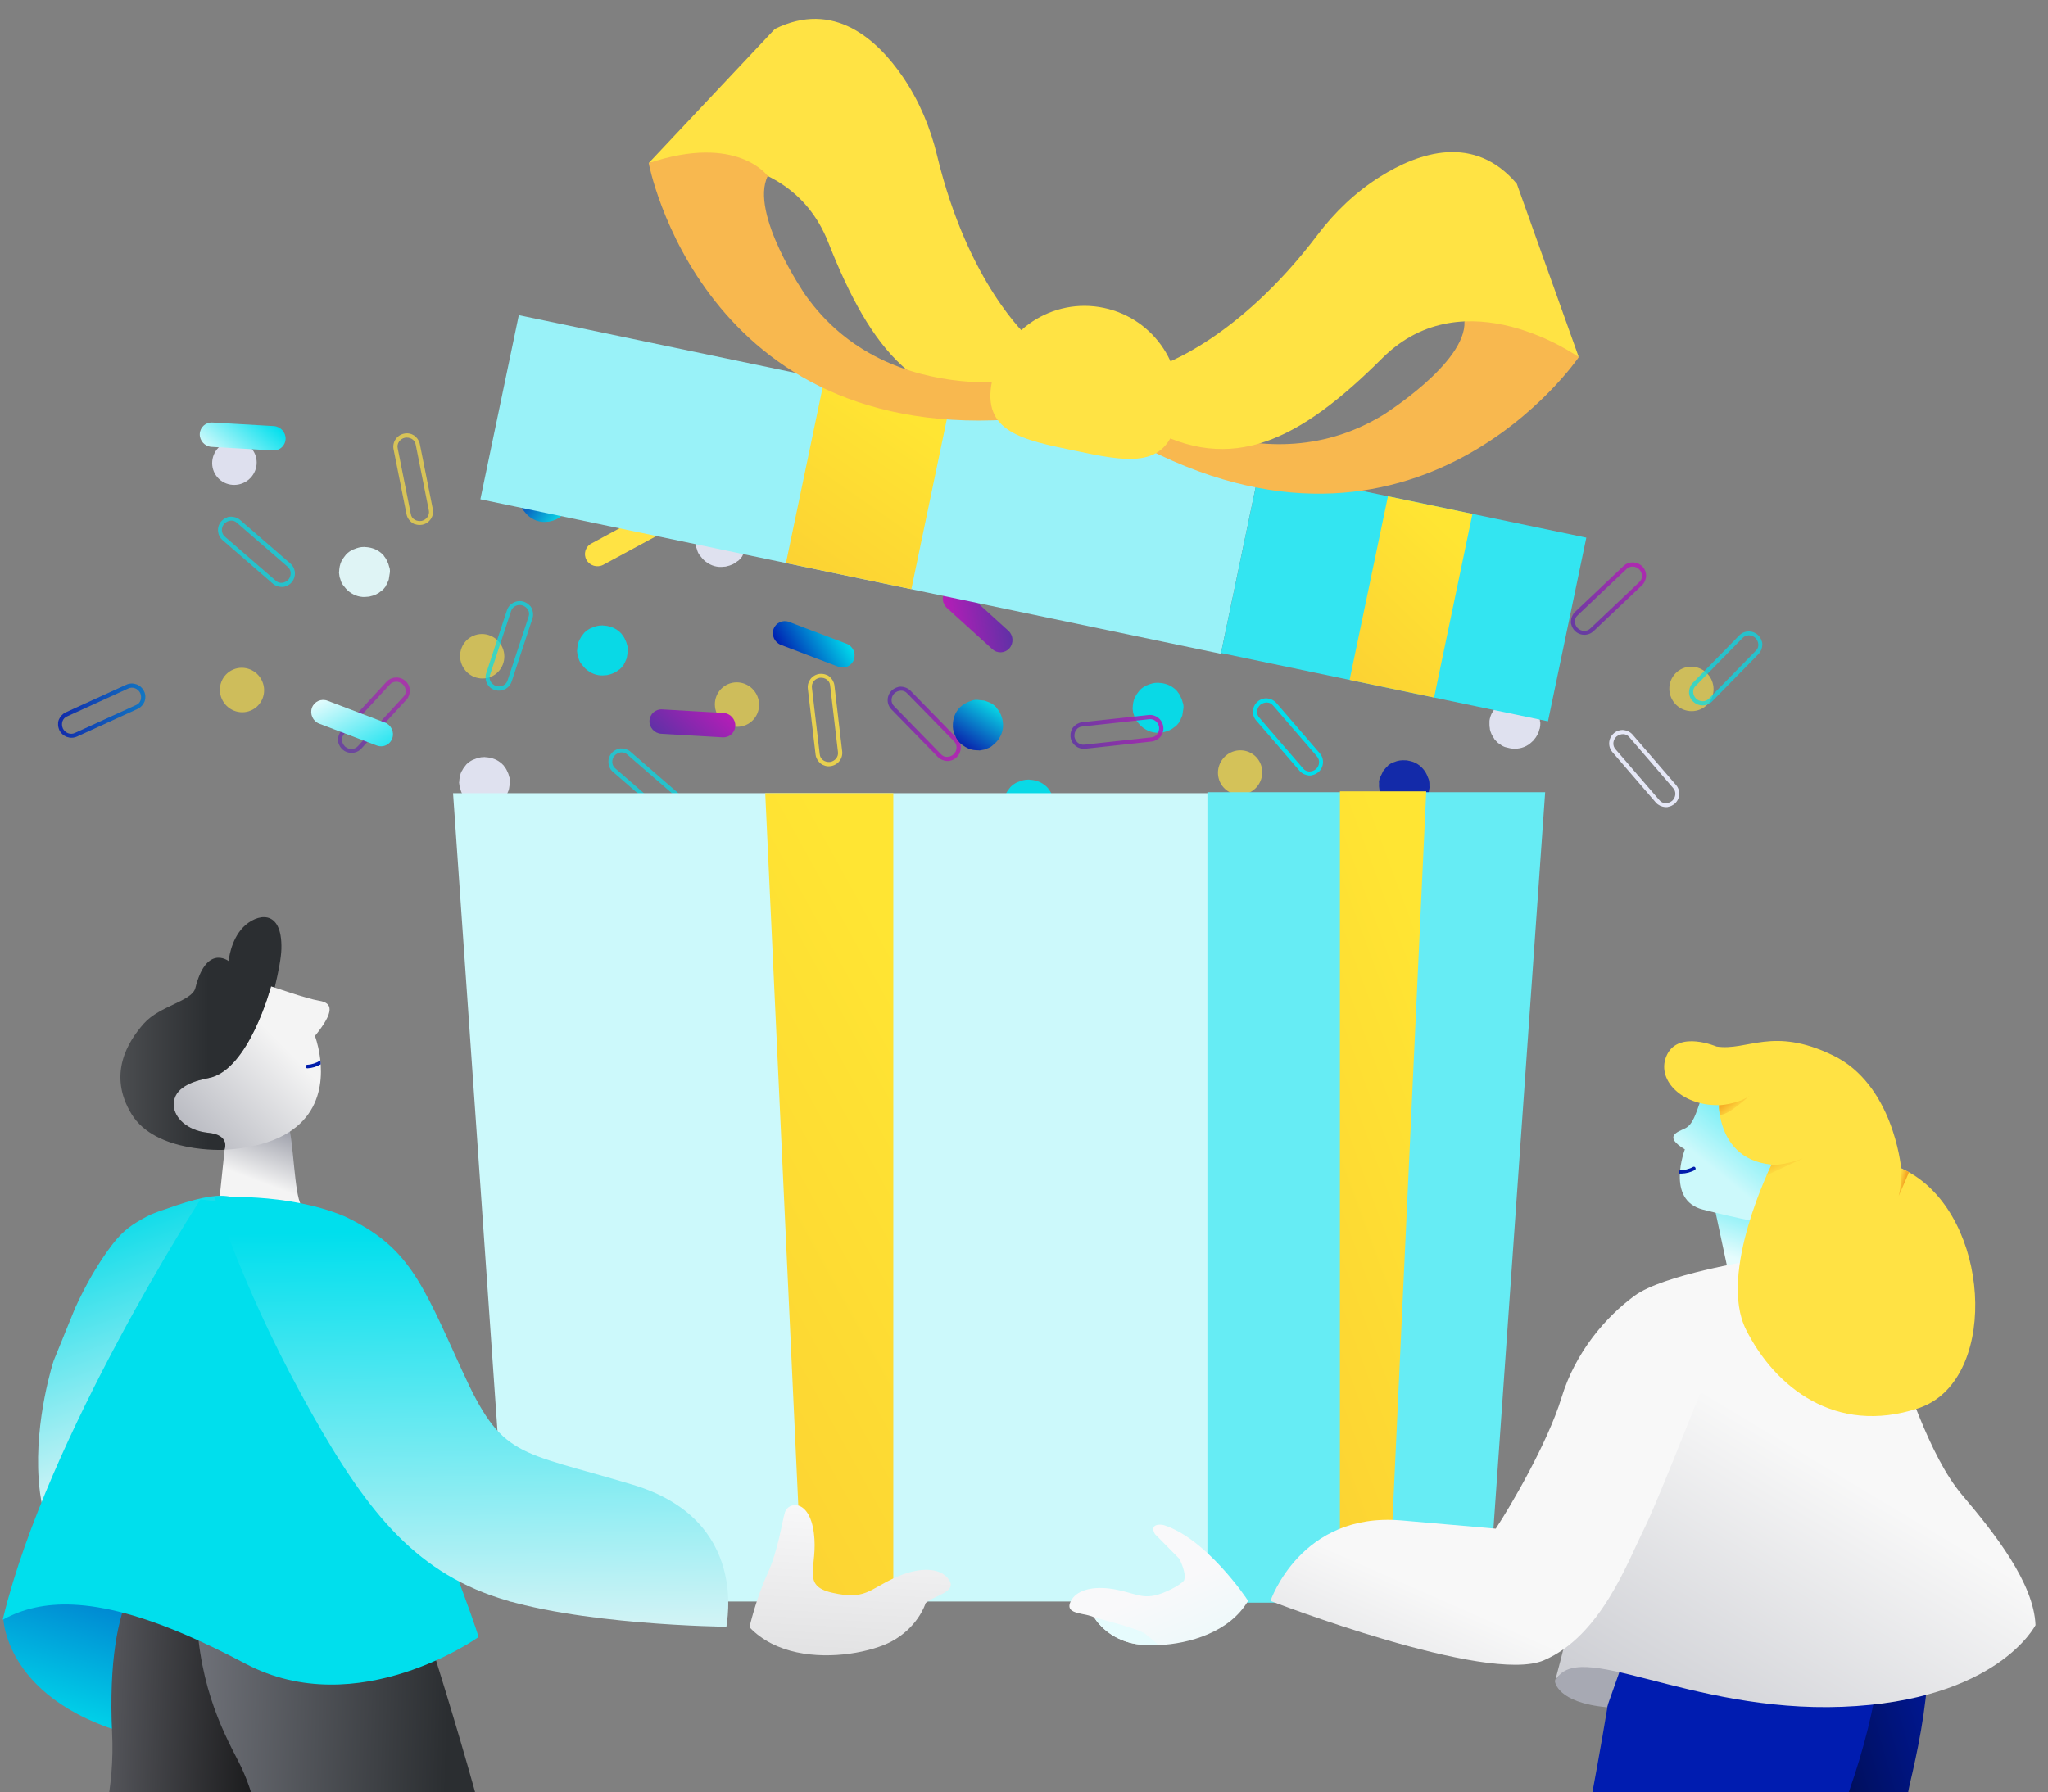 <svg width="449" height="393" viewBox="0 0 449 393" fill="none" xmlns="http://www.w3.org/2000/svg">
<rect x="0" y="0" width="449" height="393" fill="#808080" stroke="none"/>
<path opacity="0.86" d="M197.532 150.571C198.304 150.609 199.016 150.878 199.568 151.402L209.806 161.899C210.934 163.049 210.912 164.901 209.753 166.038C209.224 166.595 208.42 166.89 207.713 166.892C206.942 166.853 206.229 166.584 205.677 166.06L195.44 155.564C194.313 154.414 194.333 152.562 195.494 151.424C195.901 151.057 196.332 150.795 196.849 150.675C196.992 150.587 197.263 150.579 197.534 150.571L197.532 150.571ZM196.068 152.052C195.316 152.824 195.22 154.096 196.048 154.881L206.285 165.378C206.648 165.783 207.131 165.996 207.673 165.979C208.213 165.962 208.706 165.739 209.115 165.372C209.866 164.601 209.963 163.328 209.135 162.543L198.897 152.047C198.535 151.642 198.052 151.429 197.512 151.446C196.972 151.462 196.477 151.685 196.07 152.052L196.068 152.052Z" fill="url(#paint0_linear_1799_11215)"/>
<path opacity="0.81" d="M181.823 148.335C182.411 148.832 182.813 149.477 182.931 150.228L184.64 164.756C184.832 166.352 183.683 167.806 182.066 168.006C181.305 168.127 180.487 167.874 179.925 167.445C179.337 166.948 178.934 166.303 178.816 165.552L177.108 151.024C176.916 149.428 178.065 147.974 179.682 147.774C180.229 147.732 180.731 147.783 181.217 148.003C181.384 148.021 181.604 148.178 181.823 148.335ZM179.755 148.621C178.686 148.776 177.833 149.727 178.01 150.852L179.717 165.379C179.757 165.919 180.011 166.382 180.449 166.696C180.889 167.01 181.417 167.134 181.963 167.09C183.033 166.935 183.888 165.984 183.71 164.859L182.002 150.332C181.961 149.79 181.709 149.329 181.27 149.015C180.83 148.701 180.301 148.577 179.753 148.621L179.755 148.621Z" fill="#FFE344"/>
<path opacity="0.73" d="M74.095 162.357C74.09 161.59 74.317 160.865 74.811 160.286L84.735 149.513C85.821 148.325 87.679 148.241 88.889 149.331C89.479 149.823 89.822 150.607 89.864 151.309C89.871 152.077 89.642 152.802 89.15 153.381L79.226 164.154C78.14 165.341 76.281 165.425 75.072 164.336C74.681 163.951 74.392 163.538 74.241 163.03C74.144 162.891 74.121 162.623 74.097 162.355L74.095 162.357ZM75.666 163.729C76.485 164.433 77.766 164.457 78.504 163.588L88.428 152.815C88.814 152.431 88.999 151.939 88.95 151.403C88.901 150.867 88.649 150.388 88.258 150.004C87.439 149.3 86.158 149.277 85.42 150.145L75.496 160.918C75.112 161.303 74.925 161.794 74.974 162.33C75.023 162.866 75.275 163.346 75.666 163.729Z" fill="url(#paint1_linear_1799_11215)"/>
<path opacity="0.3" d="M72.12 157.627L72.122 157.644C72.122 157.644 72.122 157.633 72.12 157.627Z" fill="#00DFED"/>
<path opacity="0.99" d="M286.946 170.049C286.18 169.964 285.485 169.651 284.966 169.095L275.398 157.99C274.342 156.771 274.478 154.925 275.707 153.86C276.268 153.336 277.09 153.091 277.796 153.134C278.562 153.219 279.257 153.532 279.776 154.088L289.345 165.193C290.4 166.41 290.263 168.258 289.035 169.322C288.604 169.663 288.159 169.899 287.635 169.987C287.486 170.065 287.215 170.057 286.946 170.049ZM288.499 168.661C289.297 167.937 289.472 166.674 288.693 165.839L279.125 154.733C278.788 154.308 278.32 154.063 277.778 154.047C277.238 154.031 276.732 154.223 276.301 154.564C275.502 155.288 275.327 156.551 276.106 157.387L285.674 168.492C286.011 168.917 286.48 169.162 287.019 169.178C287.561 169.194 288.068 169.001 288.497 168.661L288.499 168.661Z" fill="#00DFED"/>
<path opacity="0.99" d="M365.049 176.994C364.283 176.909 363.588 176.596 363.069 176.04L353.501 164.935C352.446 163.716 352.581 161.87 353.811 160.805C354.372 160.281 355.193 160.036 355.899 160.079C356.666 160.164 357.36 160.477 357.879 161.033L367.448 172.138C368.503 173.355 368.366 175.203 367.138 176.267C366.707 176.608 366.262 176.844 365.738 176.932C365.589 177.01 365.319 177.002 365.049 176.994ZM366.603 175.608C367.402 174.884 367.577 173.621 366.798 172.785L357.23 161.68C356.893 161.255 356.424 161.01 355.883 160.994C355.343 160.978 354.836 161.17 354.405 161.511C353.607 162.235 353.432 163.498 354.21 164.334L363.779 175.439C364.116 175.864 364.584 176.109 365.124 176.125C365.666 176.141 366.173 175.948 366.602 175.608L366.603 175.608Z" fill="#E6E8F7"/>
<path opacity="0.93" d="M217.517 154.352C217.808 154.55 218.028 154.7 218.268 154.972C218.341 155.022 218.414 155.071 218.437 155.194C219.067 155.836 219.474 156.644 219.708 157.547C219.805 157.719 219.778 157.912 219.825 158.156C220.079 159.497 219.773 160.877 218.927 162.104C218.53 162.681 217.987 163.158 217.494 163.563C217.445 163.636 217.322 163.658 217.273 163.73C216.878 163.991 216.461 164.131 216.045 164.27L215.872 164.364C215.504 164.432 215.137 164.498 214.77 164.566L214.574 164.539C214.257 164.534 213.939 164.529 213.548 164.474L213.353 164.447C212.963 164.394 212.622 164.267 212.28 164.139C212.208 164.089 212.135 164.04 212.135 164.04C211.794 163.914 211.575 163.765 211.285 163.565C211.139 163.466 211.067 163.415 210.92 163.316C210.847 163.266 210.774 163.217 210.701 163.167C210.241 162.747 209.903 162.303 209.615 161.788C209.593 161.666 209.518 161.617 209.496 161.494C209.184 160.857 208.923 160.149 208.906 159.395C208.882 159.274 208.86 159.152 208.909 159.079C208.895 158.009 209.178 156.823 209.822 155.885C210.021 155.596 210.22 155.308 210.491 155.069C210.542 154.997 210.591 154.924 210.714 154.902C211.034 154.591 211.428 154.33 211.896 154.119C211.946 154.047 212.019 154.097 212.068 154.024C212.412 153.836 212.78 153.768 213.073 153.652C213.124 153.579 213.196 153.63 213.245 153.557C213.613 153.49 213.98 153.422 214.371 153.477C214.444 153.527 214.493 153.455 214.567 153.504C214.958 153.559 215.275 153.564 215.667 153.617C215.74 153.666 215.788 153.595 215.861 153.644C216.203 153.77 216.544 153.897 216.885 154.025C216.958 154.075 217.031 154.124 217.031 154.124C217.227 154.151 217.372 154.251 217.517 154.35L217.517 154.352Z" fill="url(#paint2_linear_1799_11215)"/>
<path opacity="0.85" d="M304.491 167.724C304.777 167.518 304.991 167.362 305.328 167.225C305.399 167.173 305.471 167.121 305.593 167.14C306.41 166.764 307.311 166.653 308.243 166.735C308.437 166.703 308.612 166.792 308.859 166.83C310.214 167.039 311.418 167.792 312.296 168.993C312.71 169.559 312.982 170.228 313.202 170.828C313.252 170.899 313.233 171.021 313.286 171.092C313.401 171.549 313.395 171.987 313.387 172.425L313.42 172.618C313.36 172.986 313.303 173.353 313.243 173.721L313.152 173.895C313.042 174.192 312.931 174.487 312.749 174.836L312.658 175.009C312.477 175.358 312.243 175.634 312.009 175.912C311.937 175.964 311.866 176.016 311.866 176.016C311.632 176.294 311.417 176.448 311.132 176.656C310.989 176.758 310.918 176.81 310.776 176.914C310.704 176.966 310.633 177.018 310.561 177.07C310.01 177.361 309.479 177.529 308.896 177.627C308.772 177.608 308.702 177.66 308.578 177.641C307.871 177.72 307.113 177.729 306.394 177.492C306.272 177.472 306.148 177.453 306.097 177.384C305.08 177.038 304.051 176.376 303.378 175.456C303.17 175.172 302.964 174.891 302.828 174.555C302.778 174.484 302.725 174.414 302.744 174.291C302.558 173.886 302.441 173.427 302.397 172.92C302.345 172.848 302.416 172.798 302.364 172.727C302.3 172.341 302.359 171.973 302.347 171.658C302.295 171.587 302.366 171.535 302.314 171.465C302.373 171.097 302.432 170.73 302.614 170.381C302.686 170.329 302.633 170.26 302.705 170.208C302.887 169.859 302.997 169.562 303.18 169.215C303.252 169.163 303.199 169.091 303.271 169.039C303.505 168.762 303.739 168.484 303.973 168.206C304.044 168.154 304.116 168.102 304.116 168.102C304.207 167.929 304.35 167.825 304.493 167.722L304.491 167.724Z" fill="#001CB0"/>
<path opacity="0.61" d="M107.666 148.395C110.119 147.34 111.235 144.476 110.159 141.999C109.083 139.521 106.222 138.368 103.769 139.423C101.315 140.477 100.199 143.341 101.276 145.819C102.352 148.296 105.213 149.45 107.666 148.395Z" fill="#FFE344"/>
<path opacity="0.61" d="M372.777 155.558C375.23 154.503 376.346 151.64 375.269 149.162C374.193 146.684 371.332 145.531 368.879 146.586C366.426 147.641 365.31 150.504 366.386 152.982C367.462 155.46 370.323 156.613 372.777 155.558Z" fill="#FFE344"/>
<path opacity="0.61" d="M55.005 155.8C57.458 154.745 58.574 151.881 57.497 149.404C56.421 146.926 53.56 145.773 51.107 146.828C48.654 147.882 47.538 150.746 48.614 153.224C49.69 155.701 52.551 156.855 55.005 155.8Z" fill="#FFE344"/>
<path opacity="0.61" d="M163.524 158.988C165.977 157.933 167.093 155.069 166.017 152.592C164.94 150.114 162.079 148.961 159.626 150.016C157.173 151.07 156.057 153.934 157.134 156.412C158.21 158.889 161.071 160.043 163.524 158.988Z" fill="#FFE344"/>
<path opacity="0.66" d="M276.077 171.804C277.425 169.464 276.639 166.492 274.32 165.166C272.002 163.84 269.029 164.661 267.681 167.001C266.332 169.34 267.119 172.312 269.437 173.639C271.756 174.965 274.728 174.144 276.077 171.804Z" fill="#FFE344"/>
<path opacity="0.68" d="M90.402 114.675C89.777 114.227 89.324 113.614 89.147 112.875L86.283 98.529C85.965 96.953 86.993 95.411 88.589 95.085C89.336 94.903 90.173 95.091 90.768 95.472C91.394 95.923 91.846 96.533 92.023 97.272L94.887 111.62C95.204 113.196 94.176 114.738 92.581 115.065C92.038 115.152 91.533 115.138 91.033 114.959C90.865 114.955 90.634 114.816 90.402 114.677L90.402 114.675ZM92.44 114.226C93.493 113.986 94.269 112.971 94.002 111.864L91.139 97.516C91.056 96.98 90.766 96.539 90.304 96.26C89.841 95.982 89.305 95.902 88.762 95.988C87.709 96.227 86.934 97.242 87.201 98.35L90.064 112.696C90.146 113.232 90.437 113.673 90.899 113.951C91.362 114.23 91.898 114.31 92.441 114.222L92.44 114.226Z" fill="#FFE344"/>
<path opacity="0.92" d="M54.53 105.165C56.594 103.418 56.863 100.357 55.131 98.328C53.399 96.3 50.322 96.071 48.258 97.818C46.193 99.565 45.924 102.626 47.656 104.654C49.388 106.683 52.466 106.911 54.53 105.165Z" fill="#E6E8F7"/>
<path opacity="0.93" d="M123.92 112.299C123.707 112.579 123.546 112.79 123.263 113.016C123.209 113.087 123.156 113.157 123.033 113.174C122.359 113.767 121.53 114.134 120.613 114.323C120.436 114.41 120.243 114.374 119.996 114.408C118.638 114.596 117.27 114.221 116.079 113.321C115.52 112.898 115.066 112.335 114.683 111.824C114.612 111.77 114.597 111.648 114.526 111.595C114.283 111.19 114.163 110.768 114.042 110.346L113.956 110.171C113.906 109.803 113.856 109.433 113.807 109.064L113.843 108.871C113.862 108.555 113.883 108.239 113.956 107.854L113.993 107.662C114.065 107.275 114.209 106.944 114.353 106.611L114.46 106.47C114.603 106.137 114.762 105.927 114.977 105.648C115.084 105.509 115.137 105.438 115.245 105.298C115.298 105.227 115.352 105.157 115.404 105.088C115.848 104.651 116.308 104.337 116.838 104.077C116.962 104.06 117.014 103.989 117.138 103.973C117.793 103.694 118.515 103.47 119.273 103.49C119.396 103.473 119.52 103.456 119.589 103.51C120.663 103.549 121.839 103.888 122.75 104.576C123.03 104.788 123.309 104.999 123.537 105.282C123.607 105.335 123.676 105.388 123.694 105.511C123.99 105.845 124.233 106.251 124.423 106.725C124.494 106.779 124.44 106.849 124.511 106.901C124.683 107.252 124.735 107.621 124.836 107.92C124.907 107.974 124.853 108.044 124.923 108.096C124.972 108.465 125.022 108.833 124.949 109.22C124.896 109.29 124.965 109.342 124.913 109.412C124.84 109.799 124.819 110.113 124.746 110.5C124.692 110.57 124.762 110.622 124.71 110.692C124.566 111.025 124.422 111.358 124.279 111.691C124.225 111.762 124.171 111.832 124.171 111.832C124.135 112.025 124.028 112.165 123.921 112.304L123.92 112.299Z" fill="url(#paint3_linear_1799_11215)"/>
<path opacity="0.93" d="M136.611 145.965C136.398 146.245 136.237 146.456 135.954 146.682C135.9 146.752 135.847 146.823 135.724 146.84C135.05 147.433 134.221 147.799 133.304 147.988C133.127 148.076 132.934 148.039 132.687 148.073C131.33 148.261 129.961 147.886 128.77 146.987C128.211 146.563 127.757 146 127.374 145.489C127.304 145.436 127.288 145.314 127.217 145.26C126.974 144.856 126.854 144.433 126.733 144.012L126.647 143.836C126.597 143.468 126.547 143.099 126.498 142.729L126.534 142.537C126.553 142.221 126.574 141.905 126.647 141.52L126.684 141.327C126.757 140.941 126.9 140.609 127.044 140.276L127.151 140.135C127.295 139.802 127.454 139.593 127.668 139.313C127.775 139.174 127.829 139.104 127.936 138.963C127.989 138.893 128.043 138.823 128.095 138.754C128.539 138.316 128.999 138.003 129.529 137.742C129.653 137.726 129.705 137.655 129.83 137.638C130.484 137.359 131.206 137.135 131.964 137.156C132.087 137.139 132.211 137.122 132.28 137.175C133.354 137.215 134.53 137.554 135.441 138.241C135.721 138.453 136 138.665 136.228 138.947C136.299 139.001 136.368 139.054 136.385 139.176C136.682 139.51 136.925 139.916 137.114 140.391C137.185 140.444 137.131 140.515 137.202 140.566C137.374 140.917 137.426 141.287 137.527 141.586C137.598 141.639 137.545 141.71 137.614 141.761C137.663 142.131 137.713 142.499 137.64 142.885C137.587 142.956 137.656 143.007 137.604 143.078C137.531 143.464 137.51 143.779 137.437 144.165C137.384 144.236 137.453 144.287 137.401 144.358C137.257 144.691 137.113 145.024 136.97 145.357C136.916 145.427 136.863 145.498 136.863 145.498C136.826 145.69 136.719 145.831 136.612 145.97L136.611 145.965Z" fill="#00DFED"/>
<path opacity="0.93" d="M110.758 174.833C110.546 175.113 110.385 175.324 110.102 175.551C110.048 175.621 109.994 175.691 109.872 175.708C109.198 176.302 108.368 176.668 107.451 176.857C107.275 176.944 107.082 176.908 106.835 176.942C105.477 177.13 104.108 176.755 102.918 175.856C102.358 175.432 101.905 174.869 101.522 174.358C101.451 174.305 101.436 174.183 101.365 174.129C101.122 173.725 101.001 173.302 100.881 172.88L100.795 172.705C100.745 172.337 100.695 171.968 100.645 171.598L100.682 171.406C100.701 171.089 100.722 170.773 100.795 170.388L100.831 170.196C100.904 169.809 101.048 169.478 101.191 169.145L101.299 169.004C101.442 168.671 101.601 168.462 101.816 168.182C101.923 168.043 101.976 167.973 102.084 167.832C102.137 167.762 102.191 167.691 102.243 167.622C102.687 167.185 103.146 166.871 103.677 166.611C103.801 166.594 103.853 166.524 103.977 166.507C104.632 166.228 105.354 166.004 106.112 166.025C106.235 166.008 106.359 165.991 106.428 166.044C107.502 166.084 108.678 166.423 109.589 167.11C109.868 167.322 110.148 167.534 110.376 167.816C110.446 167.87 110.515 167.923 110.532 168.045C110.829 168.379 111.072 168.785 111.262 169.259C111.332 169.313 111.279 169.383 111.35 169.435C111.522 169.786 111.574 170.156 111.675 170.455C111.746 170.508 111.692 170.578 111.761 170.63C111.811 171 111.861 171.367 111.788 171.754C111.734 171.824 111.804 171.876 111.752 171.946C111.679 172.333 111.658 172.647 111.585 173.034C111.531 173.104 111.6 173.156 111.548 173.226C111.405 173.56 111.261 173.893 111.118 174.226C111.064 174.296 111.01 174.366 111.01 174.366C110.974 174.559 110.867 174.7 110.76 174.839L110.758 174.833Z" fill="#E6E8F7"/>
<path opacity="0.93" d="M162.59 122.173C162.378 122.453 162.217 122.664 161.933 122.89C161.88 122.961 161.826 123.031 161.704 123.048C161.03 123.642 160.2 124.008 159.283 124.197C159.107 124.284 158.914 124.248 158.667 124.282C157.309 124.47 155.94 124.095 154.749 123.195C154.19 122.772 153.737 122.209 153.354 121.698C153.283 121.644 153.267 121.522 153.197 121.469C152.954 121.065 152.833 120.642 152.713 120.22L152.626 120.045C152.577 119.677 152.527 119.307 152.477 118.938L152.514 118.746C152.533 118.429 152.554 118.113 152.627 117.728L152.663 117.536C152.736 117.149 152.88 116.818 153.023 116.485L153.13 116.344C153.274 116.011 153.433 115.801 153.647 115.522C153.755 115.383 153.808 115.312 153.915 115.172C153.969 115.101 154.023 115.031 154.074 114.962C154.519 114.525 154.978 114.211 155.508 113.951C155.633 113.934 155.685 113.864 155.809 113.847C156.464 113.568 157.186 113.344 157.944 113.364C158.066 113.347 158.191 113.33 158.26 113.384C159.334 113.424 160.509 113.762 161.421 114.45C161.7 114.662 161.98 114.874 162.207 115.156C162.278 115.209 162.347 115.263 162.364 115.385C162.661 115.719 162.904 116.125 163.094 116.599C163.164 116.653 163.111 116.723 163.181 116.775C163.354 117.126 163.405 117.495 163.507 117.794C163.578 117.848 163.524 117.918 163.593 117.97C163.643 118.339 163.693 118.707 163.62 119.094C163.566 119.164 163.635 119.216 163.583 119.286C163.51 119.673 163.49 119.987 163.417 120.374C163.363 120.444 163.432 120.496 163.38 120.566C163.237 120.899 163.093 121.233 162.949 121.566C162.896 121.636 162.842 121.706 162.842 121.706C162.806 121.899 162.698 122.039 162.591 122.178L162.59 122.173Z" fill="#E6E8F7"/>
<path opacity="0.93" d="M337.692 158.634C337.692 158.986 337.692 159.251 337.603 159.603C337.603 159.691 337.603 159.779 337.515 159.867C337.338 160.747 336.899 161.541 336.283 162.246C336.196 162.422 336.02 162.51 335.844 162.687C334.877 163.658 333.56 164.187 332.067 164.192C331.366 164.193 330.664 164.019 330.05 163.844C329.961 163.844 329.875 163.756 329.787 163.756C329.348 163.581 328.997 163.318 328.646 163.055L328.471 162.967C328.209 162.705 327.946 162.441 327.682 162.176L327.595 162.001C327.419 161.738 327.245 161.473 327.07 161.123L326.982 160.947C326.806 160.596 326.72 160.245 326.633 159.893L326.633 159.716C326.546 159.364 326.546 159.101 326.547 158.748C326.549 158.573 326.549 158.484 326.549 158.308C326.549 158.219 326.549 158.131 326.549 158.045C326.638 157.428 326.814 156.9 327.079 156.372C327.168 156.283 327.166 156.195 327.255 156.107C327.608 155.489 328.047 154.874 328.663 154.431C328.75 154.344 328.839 154.255 328.926 154.256C329.806 153.637 330.947 153.196 332.088 153.192C332.439 153.192 332.79 153.191 333.142 153.278C333.23 153.278 333.318 153.279 333.405 153.366C333.844 153.452 334.283 153.628 334.721 153.891C334.809 153.891 334.809 153.98 334.897 153.978C335.247 154.153 335.511 154.416 335.773 154.593C335.861 154.593 335.861 154.681 335.948 154.68C336.211 154.945 336.473 155.207 336.649 155.559C336.649 155.648 336.735 155.647 336.736 155.735C336.912 156.087 337.086 156.349 337.261 156.701C337.261 156.79 337.348 156.789 337.349 156.877C337.436 157.229 337.523 157.581 337.61 157.933C337.61 158.021 337.61 158.11 337.61 158.11C337.698 158.285 337.697 158.462 337.696 158.637L337.692 158.634Z" fill="#E6E8F7"/>
<path opacity="0.93" d="M84.426 128.756C84.213 129.036 84.052 129.247 83.769 129.473C83.715 129.543 83.662 129.614 83.539 129.631C82.865 130.224 82.036 130.59 81.119 130.779C80.942 130.867 80.749 130.83 80.502 130.864C79.145 131.052 77.776 130.677 76.585 129.778C76.026 129.354 75.572 128.791 75.189 128.28C75.118 128.227 75.103 128.105 75.032 128.051C74.789 127.647 74.669 127.224 74.548 126.803L74.462 126.627C74.412 126.259 74.362 125.89 74.313 125.52L74.349 125.328C74.368 125.012 74.389 124.696 74.462 124.311L74.499 124.118C74.572 123.732 74.715 123.4 74.859 123.067L74.966 122.926C75.109 122.593 75.269 122.384 75.483 122.104C75.59 121.965 75.644 121.895 75.751 121.754C75.804 121.684 75.858 121.614 75.91 121.545C76.354 121.107 76.814 120.794 77.344 120.533C77.468 120.517 77.52 120.446 77.644 120.429C78.299 120.15 79.021 119.926 79.779 119.947C79.902 119.93 80.026 119.913 80.095 119.966C81.169 120.006 82.345 120.345 83.256 121.032C83.536 121.244 83.815 121.456 84.043 121.738C84.113 121.792 84.183 121.845 84.2 121.967C84.496 122.301 84.74 122.707 84.929 123.182C85 123.235 84.946 123.306 85.017 123.357C85.189 123.708 85.241 124.078 85.342 124.377C85.413 124.43 85.359 124.501 85.429 124.552C85.478 124.922 85.528 125.29 85.455 125.676C85.402 125.747 85.471 125.798 85.419 125.869C85.346 126.255 85.325 126.57 85.252 126.956C85.198 127.027 85.268 127.078 85.216 127.149C85.072 127.482 84.928 127.815 84.785 128.148C84.731 128.218 84.678 128.289 84.678 128.289C84.641 128.481 84.534 128.622 84.427 128.761L84.426 128.756Z" fill="#E6FCFD"/>
<path opacity="0.93" d="M258.408 158.532C258.196 158.812 258.035 159.023 257.752 159.249C257.698 159.319 257.644 159.39 257.522 159.407C256.848 160 256.018 160.366 255.101 160.555C254.925 160.643 254.732 160.606 254.485 160.64C253.127 160.828 251.758 160.453 250.568 159.554C250.008 159.13 249.555 158.567 249.172 158.056C249.101 158.003 249.086 157.881 249.015 157.827C248.772 157.423 248.651 157 248.531 156.579L248.445 156.403C248.395 156.035 248.345 155.666 248.295 155.296L248.332 155.104C248.351 154.788 248.372 154.472 248.445 154.087L248.481 153.894C248.554 153.508 248.698 153.176 248.841 152.843L248.949 152.703C249.092 152.369 249.251 152.16 249.466 151.88C249.573 151.741 249.626 151.671 249.733 151.53C249.787 151.46 249.841 151.39 249.893 151.321C250.337 150.883 250.796 150.57 251.327 150.309C251.451 150.293 251.503 150.222 251.627 150.205C252.282 149.926 253.004 149.702 253.762 149.723C253.885 149.706 254.009 149.689 254.078 149.742C255.152 149.782 256.328 150.121 257.239 150.808C257.518 151.02 257.798 151.232 258.025 151.514C258.096 151.568 258.165 151.621 258.182 151.743C258.479 152.077 258.722 152.483 258.912 152.958C258.982 153.011 258.929 153.082 259 153.133C259.172 153.484 259.223 153.854 259.325 154.153C259.396 154.206 259.342 154.277 259.411 154.328C259.461 154.698 259.511 155.066 259.438 155.452C259.384 155.523 259.454 155.574 259.402 155.645C259.329 156.031 259.308 156.346 259.235 156.732C259.181 156.803 259.25 156.854 259.198 156.925C259.055 157.258 258.911 157.591 258.767 157.924C258.714 157.994 258.66 158.065 258.66 158.065C258.624 158.257 258.517 158.398 258.41 158.537L258.408 158.532Z" fill="#00DFED"/>
<path opacity="0.93" d="M230.064 179.77C229.852 180.05 229.691 180.261 229.408 180.488C229.354 180.558 229.3 180.628 229.178 180.645C228.504 181.239 227.674 181.605 226.757 181.794C226.581 181.881 226.388 181.845 226.141 181.879C224.783 182.067 223.414 181.692 222.224 180.793C221.664 180.369 221.211 179.806 220.828 179.295C220.757 179.242 220.742 179.12 220.671 179.066C220.428 178.662 220.307 178.239 220.187 177.817L220.101 177.642C220.051 177.274 220.001 176.905 219.951 176.535L219.988 176.343C220.007 176.026 220.028 175.71 220.101 175.325L220.137 175.133C220.21 174.746 220.354 174.415 220.497 174.082L220.605 173.941C220.748 173.608 220.907 173.399 221.122 173.119C221.229 172.98 221.282 172.91 221.389 172.769C221.443 172.699 221.497 172.628 221.549 172.559C221.993 172.122 222.452 171.808 222.983 171.548C223.107 171.531 223.159 171.461 223.283 171.444C223.938 171.165 224.66 170.941 225.418 170.962C225.541 170.945 225.665 170.928 225.734 170.981C226.808 171.021 227.984 171.36 228.895 172.047C229.174 172.259 229.454 172.471 229.681 172.753C229.752 172.807 229.821 172.86 229.838 172.982C230.135 173.316 230.378 173.722 230.568 174.196C230.638 174.25 230.585 174.32 230.656 174.372C230.828 174.723 230.879 175.093 230.981 175.392C231.052 175.445 230.998 175.515 231.067 175.567C231.117 175.937 231.167 176.304 231.094 176.691C231.04 176.761 231.11 176.813 231.058 176.883C230.985 177.27 230.964 177.584 230.891 177.971C230.837 178.041 230.906 178.093 230.854 178.163C230.711 178.497 230.567 178.83 230.423 179.163C230.37 179.233 230.316 179.303 230.316 179.303C230.28 179.496 230.173 179.637 230.066 179.776L230.064 179.77Z" fill="#00DFED"/>
<path opacity="0.87" d="M12.871 157.877C13.165 157.167 13.657 156.588 14.337 156.244L27.683 150.149C29.147 149.475 30.893 150.115 31.585 151.585C31.936 152.267 31.948 153.121 31.714 153.785C31.421 154.495 30.928 155.074 30.249 155.418L16.902 161.513C15.438 162.186 13.692 161.546 13.001 160.077C12.791 159.572 12.685 159.08 12.744 158.553C12.709 158.39 12.79 158.133 12.873 157.876L12.871 157.877ZM13.785 159.747C14.265 160.712 15.438 161.228 16.458 160.713L29.805 154.618C30.308 154.413 30.672 154.032 30.835 153.519C30.999 153.007 30.952 152.468 30.742 151.963C30.262 150.998 29.09 150.482 28.07 150.997L14.723 157.092C14.22 157.297 13.856 157.679 13.692 158.191C13.528 158.703 13.575 159.242 13.785 159.747Z" fill="url(#paint4_linear_1799_11215)"/>
<path opacity="0.7" d="M116.557 133.358C116.881 134.056 116.973 134.809 116.763 135.538L112.183 149.431C111.685 150.959 110.027 151.797 108.476 151.303C107.734 151.094 107.098 150.522 106.769 149.898C106.445 149.2 106.353 148.447 106.562 147.717L111.142 133.824C111.641 132.296 113.299 131.458 114.851 131.952C115.366 132.142 115.8 132.4 116.148 132.802C116.293 132.888 116.426 133.122 116.559 133.357L116.557 133.358ZM114.56 132.753C113.523 132.447 112.347 132.952 112.033 134.046L107.453 147.939C107.262 148.447 107.297 148.972 107.562 149.441C107.828 149.91 108.257 150.243 108.773 150.433C109.809 150.739 110.984 150.234 111.299 149.14L115.879 135.247C116.071 134.739 116.035 134.215 115.771 133.746C115.504 133.276 115.075 132.943 114.561 132.755L114.56 132.753Z" fill="#00DFED"/>
<path opacity="0.7" d="M386.373 141.311C386.356 142.081 386.106 142.797 385.597 143.358L375.361 153.809C374.24 154.96 372.382 154.982 371.208 153.854C370.634 153.34 370.315 152.546 370.296 151.841C370.313 151.072 370.561 150.355 371.071 149.792L381.307 139.342C382.429 138.19 384.286 138.169 385.461 139.297C385.84 139.695 386.116 140.117 386.251 140.631C386.344 140.772 386.36 141.041 386.376 141.311L386.373 141.311ZM384.847 139.888C384.052 139.156 382.773 139.09 382.009 139.934L371.773 150.384C371.377 150.756 371.178 151.242 371.209 151.78C371.241 152.319 371.479 152.807 371.858 153.204C372.653 153.936 373.931 154.001 374.696 153.158L384.932 142.708C385.328 142.336 385.527 141.85 385.496 141.312C385.464 140.773 385.226 140.285 384.847 139.89L384.847 139.888Z" fill="#00DFED"/>
<path opacity="0.7" d="M50.468 113.295C51.239 113.269 51.972 113.478 52.566 113.953L63.648 123.562C64.87 124.615 65.004 126.462 63.943 127.693C63.464 128.292 62.686 128.654 61.983 128.715C61.212 128.741 60.478 128.531 59.885 128.056L48.802 118.447C47.583 117.395 47.447 115.547 48.508 114.316C48.883 113.918 49.29 113.619 49.795 113.456C49.931 113.357 50.2 113.326 50.468 113.295ZM49.132 114.892C48.447 115.723 48.458 116.999 49.35 117.712L60.432 127.321C60.828 127.695 61.327 127.867 61.863 127.805C62.401 127.744 62.873 127.481 63.249 127.081C63.933 126.248 63.922 124.974 63.032 124.26L51.949 114.653C51.554 114.279 51.055 114.107 50.517 114.169C49.98 114.231 49.506 114.495 49.13 114.893L49.132 114.892Z" fill="#00DFED"/>
<path opacity="0.7" d="M136.058 164.121C136.829 164.095 137.563 164.304 138.156 164.779L149.238 174.388C150.46 175.441 150.594 177.288 149.533 178.519C149.054 179.118 148.276 179.48 147.573 179.541C146.802 179.567 146.068 179.358 145.475 178.883L134.392 169.273C133.173 168.221 133.037 166.374 134.098 165.142C134.473 164.744 134.88 164.445 135.385 164.282C135.521 164.183 135.79 164.153 136.058 164.121ZM134.722 165.718C134.037 166.549 134.048 167.825 134.94 168.538L146.022 178.148C146.418 178.521 146.917 178.693 147.453 178.631C147.991 178.57 148.464 178.307 148.839 177.907C149.523 177.074 149.512 175.8 148.622 175.086L137.539 165.479C137.144 165.105 136.645 164.933 136.107 164.995C135.571 165.057 135.096 165.321 134.721 165.719L134.722 165.718Z" fill="#00DFED"/>
<path d="M248.655 201.93C248.559 202.001 248.463 202.072 248.367 202.149C248.463 202.075 248.561 202.004 248.657 201.933L248.654 201.933L248.655 201.93Z" fill="url(#paint5_linear_1799_11215)"/>
<path d="M248.228 202.255C247.939 202.479 247.65 202.714 247.362 202.964C247.65 202.716 247.939 202.479 248.228 202.255Z" fill="url(#paint6_linear_1799_11215)"/>
<path d="M247.359 202.964C247.257 203.053 247.154 203.142 247.055 203.231C247.157 203.142 247.259 203.053 247.362 202.964L247.359 202.964Z" fill="url(#paint7_linear_1799_11215)"/>
<path opacity="0.86" d="M235.282 159.476C235.785 158.895 236.435 158.5 237.189 158.386L251.789 156.795C253.393 156.615 254.847 157.771 255.038 159.382C255.156 160.139 254.896 160.954 254.463 161.511C253.959 162.092 253.309 162.487 252.555 162.6L237.955 164.192C236.352 164.371 234.898 163.215 234.706 161.605C234.666 161.06 234.721 160.559 234.943 160.079C234.96 159.913 235.12 159.695 235.28 159.477L235.282 159.476ZM235.558 161.537C235.708 162.603 236.658 163.461 237.788 163.292L252.388 161.701C252.932 161.664 253.398 161.417 253.716 160.982C254.034 160.548 254.159 160.022 254.12 159.475C253.969 158.409 253.019 157.551 251.889 157.72L237.289 159.312C236.745 159.348 236.28 159.595 235.963 160.031C235.645 160.466 235.518 160.991 235.559 161.538L235.558 161.537Z" fill="url(#paint8_linear_1799_11215)"/>
<path opacity="0.86" d="M344.396 136.259C344.445 135.491 344.724 134.784 345.255 134.237L355.917 124.137C357.086 123.024 358.943 123.065 360.07 124.231C360.621 124.763 360.907 125.568 360.9 126.274C360.85 127.042 360.571 127.749 360.04 128.296L349.378 138.396C348.21 139.509 346.353 139.468 345.225 138.302C344.864 137.892 344.605 137.46 344.491 136.944C344.404 136.801 344.4 136.531 344.395 136.261L344.396 136.259ZM345.863 137.733C346.627 138.491 347.903 138.599 348.7 137.781L359.363 127.681C359.773 127.323 359.995 126.844 359.985 126.305C359.975 125.767 359.757 125.272 359.395 124.861C358.63 124.104 357.355 123.995 356.557 124.813L345.895 134.914C345.484 135.271 345.263 135.75 345.274 136.288C345.284 136.828 345.5 137.322 345.864 137.732L345.863 137.733Z" fill="url(#paint9_linear_1799_11215)"/>
<path d="M145.118 116.504C145.6 115.725 145.659 114.714 145.178 113.85C144.462 112.563 142.811 112.08 141.502 112.771L129.654 119.187C128.341 119.881 127.864 121.492 128.579 122.782C129.296 124.07 130.947 124.553 132.256 123.861L144.105 117.442C144.535 117.211 144.875 116.886 145.115 116.504L145.118 116.504Z" fill="#FFE344"/>
<path d="M185.147 146.355C186.052 146.212 186.857 145.597 187.198 144.669C187.707 143.286 186.995 141.719 185.617 141.179L173.025 136.385C171.642 135.843 170.111 136.532 169.6 137.916C169.091 139.299 169.803 140.866 171.181 141.406L183.776 146.198C184.231 146.374 184.699 146.42 185.146 146.352L185.147 146.355Z" fill="url(#paint10_linear_1799_11215)"/>
<path d="M83.942 163.634C84.847 163.491 85.652 162.876 85.993 161.947C86.501 160.565 85.79 158.998 84.412 158.458L71.82 153.664C70.437 153.122 68.905 153.811 68.394 155.195C67.886 156.578 68.597 158.145 69.975 158.685L82.57 163.477C83.026 163.653 83.494 163.699 83.94 163.631L83.942 163.634Z" fill="url(#paint11_linear_1799_11215)"/>
<path d="M159.757 161.424C160.577 161.016 161.16 160.188 161.206 159.199C161.275 157.728 160.125 156.448 158.648 156.346L145.198 155.561C143.716 155.46 142.462 156.579 142.391 158.053C142.322 159.524 143.472 160.804 144.949 160.905L158.402 161.688C158.889 161.718 159.349 161.621 159.754 161.422L159.757 161.424Z" fill="url(#paint12_linear_1799_11215)"/>
<path d="M61.164 98.509C61.984 98.101 62.567 97.272 62.613 96.284C62.682 94.813 61.533 93.532 60.056 93.431L46.605 92.646C45.123 92.545 43.87 93.663 43.798 95.137C43.73 96.609 44.879 97.889 46.356 97.99L59.809 98.772C60.296 98.803 60.757 98.706 61.162 98.507L61.164 98.509Z" fill="url(#paint13_linear_1799_11215)"/>
<path d="M209.896 128.645C209.001 128.449 208.028 128.728 207.371 129.468C206.394 130.571 206.486 132.289 207.572 133.294L217.551 142.347C218.641 143.356 220.319 143.272 221.299 142.169C222.276 141.067 222.185 139.349 221.099 138.343L211.116 129.291C210.756 128.961 210.337 128.748 209.896 128.649L209.896 128.645Z" fill="url(#paint14_linear_1799_11215)"/>
<path d="M99.325 173.935H265.167V351.184H111.667L99.325 173.935Z" fill="#CCF9FB"/>
<path d="M338.76 173.716H264.708V351.442H326.279L338.76 173.716Z" fill="#66ECF4"/>
<path d="M175.995 351.184H195.846V173.935H167.767L175.995 351.184Z" fill="url(#paint15_linear_1799_11215)"/>
<path d="M293.758 351.25H304.454L312.682 173.524H293.758V351.25Z" fill="url(#paint16_linear_1799_11215)"/>
<rect x="113.743" y="69.11" width="165.842" height="41.241" transform="rotate(11.792 113.743 69.11)" fill="#99F2F8"/>
<rect x="276.1" y="102.936" width="73.23" height="41.14" transform="rotate(11.792 276.1 102.936)" fill="#33E5F1"/>
<path d="M172.314 123.467L199.801 129.205L208.228 88.834L180.742 83.096L172.314 123.467Z" fill="url(#paint17_linear_1799_11215)"/>
<path d="M295.883 149.093L314.409 152.96L322.816 112.688L304.291 108.821L295.883 149.093Z" fill="url(#paint18_linear_1799_11215)"/>
<g clip-path="url(#clip0_1799_11215)">
<path d="M225.442 73.963C225.442 73.963 212.225 62.302 205.436 34.065C203.968 27.959 201.513 22.113 197.98 16.921C192.255 8.536 182.786 0.007 169.881 6.348L142.219 35.757C142.219 35.757 172.242 29.386 181.612 53.205C190.982 77.023 201.637 89.834 222.571 87.715L230.483 82.536L225.44 73.971L225.442 73.963Z" fill="#FFE344"/>
<path d="M142.219 35.757C142.219 35.757 153.832 97.952 224.113 91.792L230.482 82.535C230.482 82.535 195.205 91.189 176.501 64.588C176.501 64.588 164.274 46.77 168.318 38.606C168.318 38.606 161.687 29.235 142.217 35.765L142.219 35.757Z" fill="#F8B84F"/>
<path d="M346.126 78.324C346.126 78.324 310.6 130.679 248.653 96.915L246.519 85.883C246.519 85.883 275.388 107.928 303.172 91.032C303.172 91.032 321.506 79.594 321.067 70.493C321.067 70.493 330.893 64.558 346.124 78.333L346.126 78.324Z" fill="#F8B84F"/>
<path d="M254.568 80.043C254.568 80.043 271.346 74.644 288.865 51.482C292.654 46.473 297.243 42.097 302.557 38.752C311.152 33.348 323.243 29.32 332.542 40.296L346.127 78.316C346.127 78.316 321.161 60.465 303.044 78.546C284.927 96.626 270.037 104.104 251.699 93.786L246.52 85.875L254.568 80.043Z" fill="#FFE344"/>
<path d="M258.024 92.005C255.687 103.197 246.652 101.132 235.46 98.795C224.268 96.459 215.162 94.737 217.498 83.545C219.834 72.353 230.799 65.176 241.991 67.512C253.183 69.849 260.36 80.813 258.024 92.005Z" fill="#FFE344"/>
</g>
<path d="M418.116 410.131C417.47 402.52 417.572 396.006 418.694 391.259C421.94 377.54 426.828 353.121 416.799 341.367L416.88 341.33C416.88 341.33 415.14 341.52 413.087 341.894C410.932 342.288 408.406 342.835 405.759 343.927C405.729 343.94 398.572 347.173 398.541 347.183L369.909 366.313C369.909 366.313 368.079 386.899 370.386 413.6C386.25 411.965 402.157 410.757 418.116 410.129L418.116 410.131Z" fill="url(#paint19_linear_1799_11215)"/>
<path d="M397.896 411.228C398.333 410.212 398.781 409.188 399.248 408.149C418.888 364.442 412.157 340.703 409.675 334.535C392.248 341.195 378.833 359.52 353.683 365.517C352.47 375.838 348.618 395.477 344.817 416.586C362.457 414.301 380.145 412.444 397.894 411.228L397.896 411.228Z" fill="#001CB0"/>
<path d="M236.972 353.873C238.013 354.095 239.148 354.27 239.897 354.688L239.907 354.708C240.067 354.988 242.171 358.486 247.022 360.034C247.282 360.12 247.551 360.192 247.827 360.267C249.355 360.662 251.53 360.862 254.013 360.753C260.698 360.468 269.556 357.961 273.623 351.055C273.623 351.055 273.616 351.042 273.601 351.014C273.189 350.292 264.414 337.429 255.199 334.458C255.192 334.458 255.188 334.454 255.181 334.452C254.55 334.246 251.879 334.06 253.209 336.412L258.577 341.848C259.438 343.659 260.015 345.481 259.588 346.579C259.128 347.158 257.937 347.915 256.796 348.48C251.106 351.303 249.986 349.659 244.866 348.615C240.5 347.724 236.928 348.383 235.296 350.299C235.014 350.629 234.787 351 234.626 351.404C233.96 353.077 235.352 353.531 236.972 353.871L236.972 353.873Z" fill="url(#paint20_linear_1799_11215)"/>
<path d="M247.824 360.267C249.352 360.662 251.527 360.862 254.01 360.753C253.282 360.11 252.084 359.065 251.104 358.296C249.581 357.103 239.897 354.691 239.897 354.691L239.906 354.71C240.076 355.003 242.4 358.873 247.826 360.269L247.824 360.267Z" fill="#E6FCFD"/>
<path d="M375.847 264.591L379.354 281.021C379.354 281.021 383.666 286.897 391.757 279.106L385.068 258.562L375.847 264.591Z" fill="url(#paint21_linear_1799_11215)"/>
<path d="M340.906 368.725C340.906 368.725 341.313 373.372 352.298 374.382L356.081 363.696L346.353 363.456L344.208 363.539L340.908 368.723L340.906 368.725Z" fill="#A7A9B3"/>
<path d="M403.455 275.364C403.455 275.364 409.927 281.468 413.858 291.978C417.792 302.487 422.903 319.242 430.146 327.793C437.39 336.344 445.907 347.2 446.261 356.37C446.261 356.37 437.916 372.97 403.905 374.281C369.893 375.591 345.634 358.756 340.905 368.725C340.905 368.725 348.05 342.471 350.018 327.308C351.986 312.145 370.952 283.65 370.952 283.65C370.952 283.65 378.674 273.48 403.452 275.362L403.455 275.364Z" fill="url(#paint22_linear_1799_11215)"/>
<path d="M327.927 335.217C331.002 330.58 339.281 316.515 342.341 306.49C345.4 296.464 352.078 288.747 358.37 284.136C364.662 279.524 384.155 276.434 384.155 276.434C384.155 276.434 364.395 327.353 360.598 334.961C356.802 342.568 350.965 358.749 338.461 364.089C325.96 369.43 278.532 351.062 278.532 351.062C278.532 351.062 285.158 331.497 307.235 333.414C329.312 335.331 327.925 335.219 327.925 335.219L327.927 335.217Z" fill="url(#paint23_linear_1799_11215)"/>
<path d="M376.306 234.618C376.306 234.618 374.222 237.188 373.002 240.788C371.782 244.387 371.098 246.599 369.491 247.404C367.886 248.208 364.513 249.118 369.386 252.042C369.386 252.042 365.127 263.135 373.305 265.237C381.48 267.338 387.674 268.412 387.674 268.412L395.514 253.423L390.651 239.263L385.302 234.466L376.306 234.618Z" fill="url(#paint24_linear_1799_11215)"/>
<path d="M368.226 256.591C368.192 256.867 368.148 257.057 368.117 257.36C368.139 257.359 368.653 257.353 368.675 257.354C369.669 257.329 370.656 257.074 371.547 256.586C371.987 256.348 371.62 255.653 371.174 255.896C370.279 256.391 369.227 256.637 368.226 256.591Z" fill="#001CAB"/>
<path d="M420.595 308.804C402.283 314.87 389.006 303.974 382.794 291.567C376.575 279.17 388.403 255.382 388.403 255.382C381.444 254.727 378.677 250.249 377.582 246.714C376.889 244.503 376.849 242.665 376.849 242.383L376.849 242.37C376.844 242.357 376.85 242.347 376.85 242.347C368.496 242.495 362.887 236.53 365.496 231.239C368.106 225.947 376.314 229.485 376.314 229.485C383.164 230.54 388.607 224.99 401.9 231.448C414.933 237.771 416.747 255.495 416.809 256.186L416.81 256.199C418.088 256.767 419.299 257.46 420.42 258.249C436.737 269.707 437.723 303.137 420.597 308.802L420.595 308.804Z" fill="#FFE244"/>
<path d="M376.849 242.383C376.849 242.383 381.077 242.149 383.551 240.301C383.551 240.301 378.655 244.84 377.041 244.424C377.041 244.424 376.831 243.146 376.849 242.383Z" fill="url(#paint25_linear_1799_11215)"/>
<path d="M416.811 256.199C416.811 256.199 416.969 259.526 416.265 262.263L418.537 257.065L416.811 256.199Z" fill="url(#paint26_linear_1799_11215)"/>
<path d="M388.404 255.382C388.404 255.382 390.581 255.801 395.373 253.982L387.321 257.735L388.404 255.384L388.404 255.382Z" fill="url(#paint27_linear_1799_11215)"/>
<path d="M63.293 246.992C64.347 250.314 64.546 261.859 66.002 264.225C66.002 264.225 60.608 269.433 48.063 263.4L49.347 251.125C56.58 250.689 60.084 249.436 63.293 246.99V246.992Z" fill="url(#paint28_linear_1799_11215)"/>
<path d="M69.048 227.176C69.048 227.176 69.707 228.878 70.086 231.396C70.133 231.666 70.171 231.954 70.205 232.244C71.026 239.183 69.363 250.928 49.216 252.139C49.216 252.139 50.571 248.904 45.705 248.415C40.839 247.926 38.242 244.986 38.088 242.504C37.938 240.02 39.49 237.59 45.71 236.406C54.566 234.722 59.428 216.27 59.428 216.27C59.428 216.27 67.136 219 70.019 219.46C72.9 219.925 73.436 221.772 69.048 227.174V227.176Z" fill="url(#paint29_linear_1799_11215)"/>
<path d="M70.237 232.535C70.284 232.805 70.278 233.093 70.313 233.384C69.438 233.904 68.444 234.217 67.406 234.268C66.906 234.295 66.854 233.513 67.361 233.486C68.382 233.439 69.409 233.095 70.237 232.535Z" fill="#001CAB"/>
<path d="M61.69 208.095C61.643 209.967 61.082 212.967 60.231 216.552C59.722 216.38 59.428 216.277 59.428 216.277C59.428 216.277 54.577 234.724 45.714 236.408C39.492 237.59 37.945 240.018 38.095 242.502C38.244 244.986 40.846 247.93 45.707 248.415C50.573 248.904 49.218 252.139 49.218 252.139C49.218 252.139 34.113 252.979 28.832 244.298C23.544 235.618 28.008 228.431 31.525 224.464C35.042 220.497 42.094 219.594 42.833 216.652C43.986 212.048 45.683 210.485 47.157 210.112C48.785 209.701 50.131 210.755 50.131 210.755C50.131 210.755 50.479 206.227 53.342 203.305C56.205 200.39 61.924 199.063 61.692 208.092L61.69 208.095Z" fill="url(#paint30_linear_1799_11215)"/>
<path d="M0.722 354.738C0.722 354.738 0.923 375.309 34.599 381.74L41.535 354.738L17.258 342.637L6.705 346.291L0.722 354.738Z" fill="url(#paint31_linear_1799_11215)"/>
<path d="M59.352 410.167C60.165 387.505 62.95 352.521 62.95 352.521L33.131 343.328C33.131 343.328 23.064 347.809 24.581 380.142C24.849 385.86 24.38 391.595 23.2 397.197C21.472 405.42 19.476 410.091 19.476 410.433L59.352 410.167Z" fill="url(#paint32_linear_1799_11215)"/>
<path d="M57.898 410.41C57.688 410.028 57.956 397.318 52.328 386.383C48.541 379.027 42.96 368.466 42.96 349.829L90.157 346.92C90.157 346.92 104.284 390.225 108.549 410.41" fill="url(#paint33_linear_1799_11215)"/>
<path d="M35.969 265.26C35.969 265.26 33.644 265.965 32.188 266.756C29.061 268.452 27.166 269.636 24.747 272.745C24.732 272.765 24.716 272.788 24.698 272.808C21.567 276.853 18.666 281.991 16.462 286.854C16.462 286.854 16.458 286.854 16.458 286.863C15.477 289.271 14.7 291.183 14.082 292.693V292.698C13.968 292.981 13.861 293.245 13.76 293.497L11.768 298.383C11.768 298.383 7.534 311.201 8.483 324.418C8.519 324.921 8.559 325.417 8.606 325.915C8.707 326.904 8.841 327.894 9.008 328.875C9.895 334.095 11.759 339.155 15.194 343.278C15.216 343.305 15.234 343.327 15.256 343.354C16.873 345.284 19.227 346.707 22.146 347.688C22.597 347.846 23.063 347.989 23.541 348.117C27.563 349.225 32.496 349.613 37.976 349.437C46.123 349.162 55.477 347.639 64.807 345.374C65.296 345.255 65.783 345.13 66.267 345.016C74.932 342.843 83.525 340.05 91.075 337.053C98.768 333.997 105.387 330.726 109.896 327.675C109.896 327.675 104.208 313.823 86.593 310.917C86.104 310.836 85.609 310.763 85.106 310.7C83.751 310.528 82.332 310.421 80.845 310.396C77.498 310.32 73.806 310.622 69.736 311.413C64.494 312.425 60.082 313.184 56.395 313.64C55.892 313.707 55.406 313.763 54.932 313.812C38.222 315.632 37.706 310.631 41.632 295.11C42.422 291.974 43.327 289.072 44.285 286.407C44.452 285.929 44.624 285.462 44.8 285.007C49.539 272.43 55.305 265.619 55.464 265.429C51.745 262.396 50.122 260.122 35.962 265.262" fill="url(#paint34_linear_1799_11215)"/>
<path d="M0.592 355.187C0.597 355.158 0.608 355.124 0.612 355.093C0.621 355.06 0.633 355.024 0.637 354.99C0.657 354.921 0.67 354.859 0.691 354.789C0.706 354.72 0.72 354.649 0.744 354.575C10.512 314.634 43.948 263.006 43.948 263.006L58.186 264.795L68.68 264.795C68.68 264.795 80.833 295.492 88.608 315.472C92.851 326.371 96.913 336.91 99.935 344.983C102.536 351.917 104.374 357.028 104.91 358.993C104.91 358.993 78.445 377.829 53.857 364.842C49.364 362.469 45.136 360.421 41.152 358.694C31.371 354.454 23.055 352.176 15.934 351.879C10.059 351.628 4.998 352.734 0.59 355.205C0.59 355.2 0.59 355.196 0.595 355.189L0.592 355.187Z" fill="#00DFED"/>
<path d="M47.078 262.579C47.078 262.579 62.796 261.395 75.465 266.693C89.453 273.276 92.374 280.875 101.251 300.417C110.127 319.956 113.129 317.885 138.756 325.594C164.383 333.303 159.231 356.028 159.256 356.727C159.256 356.727 125.978 356.396 107.637 349.838C89.297 343.279 78.864 329.347 65.838 305.398C52.814 281.449 47.078 262.579 47.078 262.579Z" fill="url(#paint35_linear_1799_11215)"/>
<path d="M172.105 331.584C171.399 333.814 170.652 339.924 168.203 345.227C165.754 350.53 164.311 356.828 164.311 356.828C169.931 362.765 179.012 363.636 186.277 362.631C190.077 362.103 193.382 361.065 195.428 359.967C201.07 356.95 202.759 352.093 202.926 351.576C202.93 351.573 202.932 351.566 202.931 351.559C202.936 351.549 202.935 351.543 202.933 351.541C202.932 351.534 202.938 351.531 202.938 351.531C204.819 349.794 209.932 349.162 208.039 346.393C206.143 343.62 201.37 343.527 195.893 346.114C190.416 348.702 189.568 350.858 182.506 349.28C175.447 347.703 179.436 343.641 178.424 336.113C177.411 328.584 172.808 329.356 172.102 331.589L172.105 331.584Z" fill="url(#paint36_linear_1799_11215)"/>
<defs>
<linearGradient id="paint0_linear_1799_11215" x1="211.094" y1="164.046" x2="194.165" y2="153.361" gradientUnits="userSpaceOnUse">
<stop stop-color="#B51DB7"/>
<stop offset="1" stop-color="#6031A6"/>
</linearGradient>
<linearGradient id="paint1_linear_1799_11215" x1="86.798" y1="148.107" x2="77.194" y2="165.606" gradientUnits="userSpaceOnUse">
<stop stop-color="#B51DB7"/>
<stop offset="1" stop-color="#6031A6"/>
</linearGradient>
<linearGradient id="paint2_linear_1799_11215" x1="217.515" y1="154.246" x2="211.3" y2="163.693" gradientUnits="userSpaceOnUse">
<stop stop-color="#00DFED"/>
<stop offset="1" stop-color="#001CB0"/>
</linearGradient>
<linearGradient id="paint3_linear_1799_11215" x1="124.014" y1="112.323" x2="114.882" y2="105.607" gradientUnits="userSpaceOnUse">
<stop stop-color="#00DFED"/>
<stop offset="1" stop-color="#001CB0"/>
</linearGradient>
<linearGradient id="paint4_linear_1799_11215" x1="32.159" y1="150.201" x2="13.432" y2="148.719" gradientUnits="userSpaceOnUse">
<stop stop-color="#0075CC"/>
<stop offset="1" stop-color="#001CB0"/>
</linearGradient>
<linearGradient id="paint5_linear_1799_11215" x1="248.485" y1="201.96" x2="248.59" y2="202.308" gradientUnits="userSpaceOnUse">
<stop stop-color="#0025A9"/>
<stop offset="1" stop-color="#2B2E31"/>
</linearGradient>
<linearGradient id="paint6_linear_1799_11215" x1="247.711" y1="202.348" x2="248.062" y2="203.525" gradientUnits="userSpaceOnUse">
<stop stop-color="#0025A9"/>
<stop offset="1" stop-color="#2B2E31"/>
</linearGradient>
<linearGradient id="paint7_linear_1799_11215" x1="247.176" y1="202.993" x2="247.31" y2="203.453" gradientUnits="userSpaceOnUse">
<stop stop-color="#0025A9"/>
<stop offset="1" stop-color="#2B2E31"/>
</linearGradient>
<linearGradient id="paint8_linear_1799_11215" x1="254.287" y1="157.093" x2="235.48" y2="163.957" gradientUnits="userSpaceOnUse">
<stop stop-color="#B51DB7"/>
<stop offset="1" stop-color="#6031A6"/>
</linearGradient>
<linearGradient id="paint9_linear_1799_11215" x1="358.087" y1="122.863" x2="347.265" y2="139.707" gradientUnits="userSpaceOnUse">
<stop stop-color="#B51DB7"/>
<stop offset="1" stop-color="#6031A6"/>
</linearGradient>
<linearGradient id="paint10_linear_1799_11215" x1="180.175" y1="130.93" x2="168.346" y2="138.216" gradientUnits="userSpaceOnUse">
<stop stop-color="#00DFED"/>
<stop offset="1" stop-color="#001CB0"/>
</linearGradient>
<linearGradient id="paint11_linear_1799_11215" x1="73.102" y1="151.707" x2="82.456" y2="168.779" gradientUnits="userSpaceOnUse">
<stop stop-color="#E6FCFD"/>
<stop offset="1" stop-color="#00DFED"/>
</linearGradient>
<linearGradient id="paint12_linear_1799_11215" x1="156.343" y1="153.525" x2="147.254" y2="163.726" gradientUnits="userSpaceOnUse">
<stop stop-color="#B51DB7"/>
<stop offset="1" stop-color="#6031A6"/>
</linearGradient>
<linearGradient id="paint13_linear_1799_11215" x1="57.75" y1="90.61" x2="48.662" y2="100.811" gradientUnits="userSpaceOnUse">
<stop stop-color="#00DFED"/>
<stop offset="1" stop-color="#CCF9FB"/>
</linearGradient>
<linearGradient id="paint14_linear_1799_11215" x1="207.596" y1="136.938" x2="221.074" y2="134.7" gradientUnits="userSpaceOnUse">
<stop stop-color="#B51DB7"/>
<stop offset="1" stop-color="#6031A6"/>
</linearGradient>
<linearGradient id="paint15_linear_1799_11215" x1="149.581" y1="840.05" x2="452.782" y2="673.255" gradientUnits="userSpaceOnUse">
<stop stop-color="#F4A033"/>
<stop offset="1" stop-color="#FFE533"/>
</linearGradient>
<linearGradient id="paint16_linear_1799_11215" x1="281.501" y1="841.429" x2="515.673" y2="754.84" gradientUnits="userSpaceOnUse">
<stop stop-color="#F4A033"/>
<stop offset="1" stop-color="#FFE533"/>
</linearGradient>
<linearGradient id="paint17_linear_1799_11215" x1="131.268" y1="231.097" x2="218.893" y2="104.634" gradientUnits="userSpaceOnUse">
<stop stop-color="#F4A033"/>
<stop offset="1" stop-color="#FFE533"/>
</linearGradient>
<linearGradient id="paint18_linear_1799_11215" x1="260.698" y1="257.661" x2="358.53" y2="155.782" gradientUnits="userSpaceOnUse">
<stop stop-color="#F4A033"/>
<stop offset="1" stop-color="#FFE533"/>
</linearGradient>
<linearGradient id="paint19_linear_1799_11215" x1="435.922" y1="369.316" x2="393.702" y2="381.208" gradientUnits="userSpaceOnUse">
<stop stop-color="#001CB0"/>
<stop offset="1" stop-color="#000C4A"/>
</linearGradient>
<linearGradient id="paint20_linear_1799_11215" x1="255.93" y1="347.654" x2="279.683" y2="401.098" gradientUnits="userSpaceOnUse">
<stop stop-color="#F9F9FA"/>
<stop offset="1" stop-color="#CCF9FB"/>
</linearGradient>
<linearGradient id="paint21_linear_1799_11215" x1="383.236" y1="249.793" x2="373.541" y2="278.797" gradientUnits="userSpaceOnUse">
<stop stop-color="#00DFED"/>
<stop offset="0.84" stop-color="#E6FCFD"/>
</linearGradient>
<linearGradient id="paint22_linear_1799_11215" x1="316.601" y1="473.062" x2="468.137" y2="220.868" gradientUnits="userSpaceOnUse">
<stop offset="0.14" stop-color="#A6A8B2"/>
<stop offset="0.59" stop-color="#F8F8F8"/>
</linearGradient>
<linearGradient id="paint23_linear_1799_11215" x1="262.174" y1="432.206" x2="311.569" y2="320.137" gradientUnits="userSpaceOnUse">
<stop stop-color="#A6A8B2"/>
<stop offset="0.79" stop-color="#F8F8F8"/>
</linearGradient>
<linearGradient id="paint24_linear_1799_11215" x1="363.195" y1="262.451" x2="395.178" y2="223.396" gradientUnits="userSpaceOnUse">
<stop offset="0.25" stop-color="#CCF9FB"/>
<stop offset="0.84" stop-color="#00DFED"/>
</linearGradient>
<linearGradient id="paint25_linear_1799_11215" x1="378.608" y1="240.178" x2="381.054" y2="243.35" gradientUnits="userSpaceOnUse">
<stop offset="0.2" stop-color="#F5A523"/>
<stop offset="1" stop-color="#FFE244"/>
</linearGradient>
<linearGradient id="paint26_linear_1799_11215" x1="417.887" y1="259.583" x2="416.062" y2="259.114" gradientUnits="userSpaceOnUse">
<stop offset="0.2" stop-color="#F5A523"/>
<stop offset="1" stop-color="#FFE244"/>
</linearGradient>
<linearGradient id="paint27_linear_1799_11215" x1="389.116" y1="250.675" x2="391.653" y2="256.573" gradientUnits="userSpaceOnUse">
<stop offset="0.2" stop-color="#F5A523"/>
<stop offset="1" stop-color="#FFE244"/>
</linearGradient>
<linearGradient id="paint28_linear_1799_11215" x1="61.738" y1="248.076" x2="54.499" y2="267.584" gradientUnits="userSpaceOnUse">
<stop stop-color="#A2A4AE"/>
<stop offset="0.58" stop-color="#F4F4F4"/>
</linearGradient>
<linearGradient id="paint29_linear_1799_11215" x1="35.533" y1="257.947" x2="73.698" y2="220.451" gradientUnits="userSpaceOnUse">
<stop stop-color="#A2A4AE"/>
<stop offset="0.73" stop-color="#F4F4F4"/>
</linearGradient>
<linearGradient id="paint30_linear_1799_11215" x1="61.694" y1="226.642" x2="26.395" y2="226.642" gradientUnits="userSpaceOnUse">
<stop offset="0.45" stop-color="#2B2E31"/>
<stop offset="1" stop-color="#4B4D50"/>
</linearGradient>
<linearGradient id="paint31_linear_1799_11215" x1="42.697" y1="317.963" x2="22.183" y2="383.823" gradientUnits="userSpaceOnUse">
<stop stop-color="#001CB0"/>
<stop offset="1" stop-color="#00DFED"/>
</linearGradient>
<linearGradient id="paint32_linear_1799_11215" x1="70.768" y1="385.442" x2="-43.676" y2="381.639" gradientUnits="userSpaceOnUse">
<stop/>
<stop offset="0.79" stop-color="#A2A4AE"/>
</linearGradient>
<linearGradient id="paint33_linear_1799_11215" x1="247.237" y1="385.704" x2="1.129" y2="378.971" gradientUnits="userSpaceOnUse">
<stop offset="0.606" stop-color="#2B2E31"/>
<stop offset="1" stop-color="#A2A4AE"/>
</linearGradient>
<linearGradient id="paint34_linear_1799_11215" x1="61.883" y1="311.142" x2="41.331" y2="254.362" gradientUnits="userSpaceOnUse">
<stop stop-color="#CFF3F5"/>
<stop offset="0.95" stop-color="#00DAE8"/>
</linearGradient>
<linearGradient id="paint35_linear_1799_11215" x1="66.003" y1="356.379" x2="64.768" y2="270.396" gradientUnits="userSpaceOnUse">
<stop stop-color="#CFF3F5"/>
<stop offset="1" stop-color="#00DFED"/>
</linearGradient>
<linearGradient id="paint36_linear_1799_11215" x1="183.341" y1="328.848" x2="174.957" y2="482.073" gradientUnits="userSpaceOnUse">
<stop stop-color="#F9F9FA"/>
<stop offset="1" stop-color="#939394"/>
</linearGradient>
<clipPath id="clip0_1799_11215">
<rect width="208.303" height="81.412" fill="white" transform="translate(150.137 -2.175) rotate(11.792)"/>
</clipPath>
</defs>
</svg>
